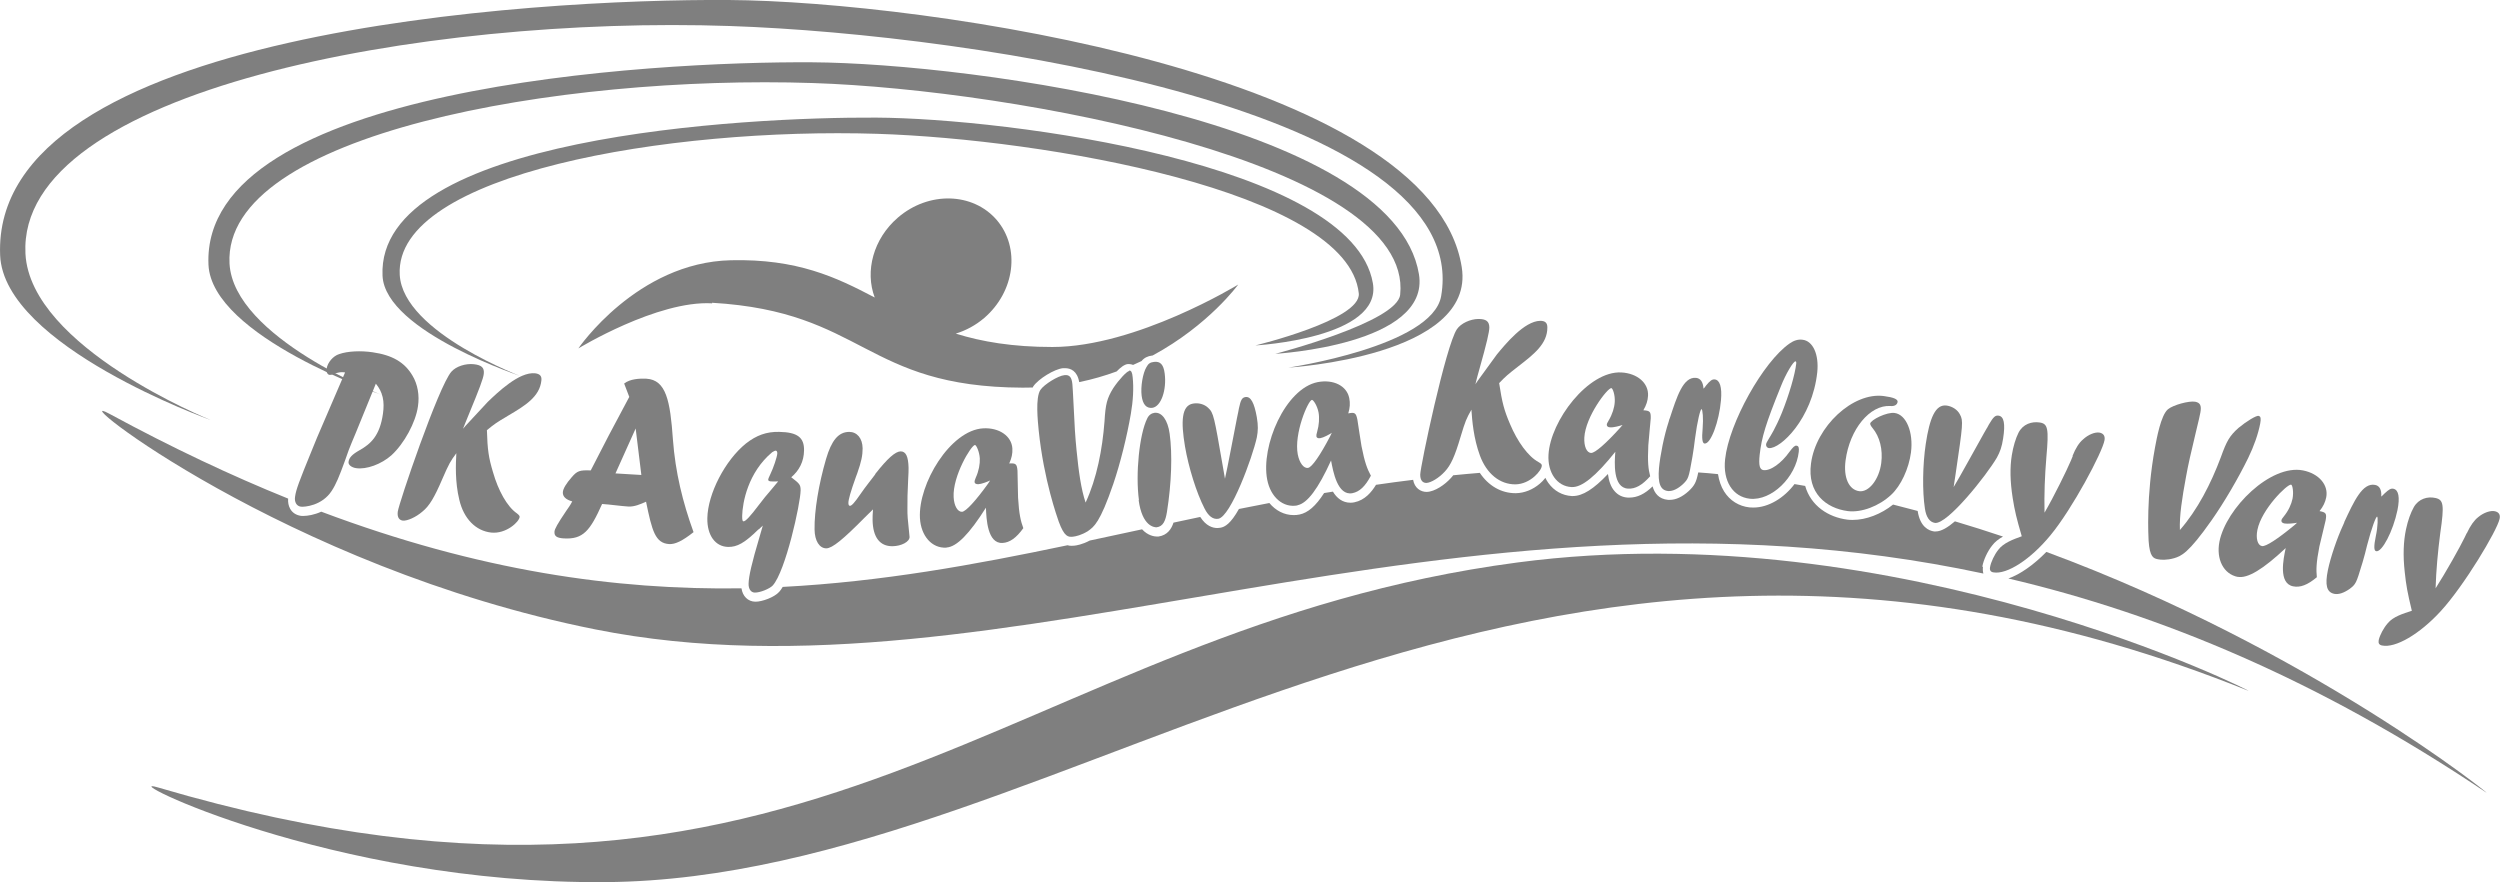 <?xml version="1.0" encoding="UTF-8"?>
<svg xmlns="http://www.w3.org/2000/svg" id="Vrstva_1" width="62.01mm" height="21.88mm" viewBox="0 0 175.78 62.03">
  <path d="M11.09,55.37c46.08,13.6,59.82-11.1,95.63-15.82,26.86-3.54,52.17,9.35,51.36,9.02-51.36-20.68-82.45,13.19-115.48,13.46-19.38,.16-34.82-7.64-31.51-6.66Z" style="fill:#7f7f7f;"></path>
  <g>
    <path d="M14.77,29.52S2.12,24.43,1.78,17.84C1.2,6.33,29.79,1.09,51.34,1.83c17.25,.59,52.28,5.97,49.99,19-.62,3.53-10.74,5.02-10.74,5.02,0,0,13.19-.78,12.19-7.06C100.64,5.24,64.96,.09,51.24,0S-.64,2.16,0,17.95c.26,6.38,14.76,11.57,14.76,11.57Z" style="fill:#7f7f7f;"></path>
    <path d="M26.88,27.79s-10.47-4.04-10.75-9.26c-.48-9.13,23.19-13.28,41.04-12.69,14.28,.47,42.25,5.69,41.28,14.88-.2,1.94-8.78,4.16-8.78,4.16,0,0,10.92-.62,10.1-5.6-1.78-10.74-31.33-14.83-42.69-14.9-11.24-.07-42.96,1.71-42.43,14.23,.22,5.06,12.22,9.17,12.22,9.17Z" style="fill:#7f7f7f;"></path>
    <path d="M36.9,26.57s-8.57-3.15-8.8-7.24c-.4-7.13,18.97-10.38,33.58-9.92,11.69,.37,33.11,4.03,33.86,11.22,.19,1.86-7.27,3.66-7.27,3.66,0,0,8.94-.49,8.26-4.38-1.45-8.39-25.63-11.59-34.93-11.64s-35.15,1.34-34.71,11.12c.18,3.96,10,7.16,10,7.16Z" style="fill:#7f7f7f;"></path>
  </g>
  <g>
    <path d="M24.27,26.19c-.29-.04-.4-.02-.75,.08-.19,.08-.29,.1-.36,.09-.15-.02-.23-.21-.2-.43,.06-.44,.46-.9,.88-1.03,.6-.21,1.52-.25,2.34-.13,1.4,.2,2.26,.7,2.82,1.65,.36,.6,.5,1.38,.38,2.16-.16,1.13-.97,2.62-1.87,3.44-.7,.62-1.75,1.01-2.48,.9-.33-.05-.56-.24-.53-.44,.04-.3,.24-.52,.79-.83,.76-.43,1.41-1,1.63-2.56,.12-.86,0-1.5-.5-2.11l-1.44,3.53-.26,.62c-.12,.28-.28,.7-.47,1.26-.4,1.11-.64,1.68-.93,2.12-.68,1.06-1.93,1.15-2.17,1.12-.31-.04-.47-.33-.41-.71,.07-.49,.27-1.03,1.17-3.23l.38-.93,1.85-4.3,.12-.28Z" style="fill:#7f7f7f;"></path>
    <path d="M34.29,28.26c.69-.66,2.21-2.13,3.33-2.01,.33,.04,.48,.19,.44,.51-.12,1.15-1.17,1.78-2.34,2.47-.83,.49-.98,.6-1.49,1.02,.04,1.39,.12,1.93,.43,2.96,.36,1.26,.98,2.41,1.68,2.89,.15,.12,.2,.18,.19,.26-.04,.34-.95,1.2-2,1.09-1.09-.12-1.93-.98-2.24-2.3-.31-1.27-.25-2.52-.21-3.28-.42,.57-.51,.72-.98,1.8-.57,1.33-.92,1.91-1.4,2.3-.46,.4-1.07,.67-1.38,.64-.23-.03-.41-.2-.36-.62,.06-.56,2.86-8.8,3.77-9.85,.33-.38,1-.59,1.58-.53,.55,.06,.75,.25,.7,.68-.03,.32-.33,1.1-1.02,2.77-.21,.53-.28,.67-.44,1.09l.19-.22,1.55-1.67Z" style="fill:#7f7f7f;"></path>
    <path d="M43.88,26.97c.42-.33,1.08-.36,1.56-.34,1.4,.08,1.68,1.57,1.87,4.28,.17,2.3,.69,4.41,1.45,6.51-.78,.62-1.29,.86-1.71,.84-.99-.06-1.21-.94-1.63-2.98-.4,.18-.82,.36-1.24,.34-.51-.03-1.34-.15-1.85-.18-.85,1.9-1.34,2.5-2.7,2.42-.49-.03-.67-.16-.65-.47,.01-.19,.21-.55,.83-1.47,.18-.26,.26-.36,.42-.66-.46-.13-.68-.35-.66-.65,.01-.24,.24-.62,.63-1.06,.38-.44,.55-.5,1.33-.47,1.09-2.12,1.38-2.7,2.71-5.17l-.36-.94Zm.81,3.16l-1.42,3.16,1.82,.11-.4-3.27Z" style="fill:#7f7f7f;"></path>
    <path d="M53.33,37.22c-.98,.97-1.51,1.25-2.14,1.24-.89-.02-1.48-.8-1.46-2.02,.03-1.72,1.25-4.07,2.71-5.25,.74-.58,1.45-.84,2.34-.82,1.28,.02,1.77,.39,1.75,1.31-.01,.77-.34,1.41-.9,1.88,.58,.45,.66,.51,.66,.93-.02,.96-1.06,5.68-1.96,6.68-.21,.23-.9,.51-1.26,.5-.27,0-.45-.25-.44-.62,.01-.53,.23-1.48,.76-3.26,.13-.44,.16-.54,.24-.83l-.29,.27Zm1.41-3.37c-.52,.02-.73,.02-.73-.12,0-.05,.07-.22,.14-.36,.23-.47,.49-1.25,.5-1.49,0-.12-.04-.19-.12-.19-.05,0-.14,.05-.24,.11-1.7,1.42-2.09,3.54-2.11,4.48,0,.29,.02,.38,.1,.38,.14,0,.47-.35,1.08-1.16,.24-.32,.56-.72,.97-1.19l.39-.47Z" style="fill:#7f7f7f;"></path>
    <path d="M61.53,33.34c.87-1.11,1.42-1.59,1.79-1.6,.37,0,.54,.35,.56,1.15,0,.17,0,.41-.03,.87-.04,.79-.06,1.5-.05,2.01,0,.2,0,.46,.02,.66,.02,.2,.13,1.29,.13,1.33,0,.34-.57,.64-1.2,.65-.89,.01-1.38-.63-1.4-1.84,0-.17,0-.44,.03-.75-.16,.16-.28,.28-.57,.56-1.54,1.56-2.29,2.17-2.71,2.18-.49,0-.82-.53-.83-1.33-.02-1.3,.29-3.18,.81-4.96,.38-1.29,.86-1.89,1.62-1.9,.56,0,.94,.45,.95,1.16,0,.49-.09,.94-.38,1.76l-.09,.24c-.37,1.03-.54,1.63-.53,1.85,0,.12,.04,.19,.11,.19,.12,0,.33-.23,.74-.83,.15-.22,.34-.48,.58-.79l.24-.31,.22-.29Z" style="fill:#7f7f7f;"></path>
    <path d="M66.54,38.51c-1.02,.06-1.79-.82-1.86-2.08-.13-2.4,2.13-6.18,4.45-6.31,1.12-.06,2,.54,2.05,1.42,.02,.36-.05,.67-.22,1.05,.47-.03,.54,.04,.58,.51,.02,.27,.02,1.59,.04,1.89,.07,1.19,.19,1.66,.37,2.15-.5,.69-.95,1.01-1.46,1.04-1.07,.06-1.14-1.71-1.17-2.48-1.16,1.84-2.06,2.76-2.77,2.8Zm3.09-4.73c-.21,.1-.62,.26-.85,.27-.16,0-.25-.05-.26-.16,0-.07,.02-.15,.09-.31,.21-.46,.3-.96,.28-1.35-.03-.48-.25-.94-.34-.94-.27,.02-1.58,2.19-1.5,3.67,.03,.61,.28,1.04,.59,1.03,.27-.02,.96-.77,1.83-1.98l.15-.23Z" style="fill:#7f7f7f;"></path>
    <path d="M79.39,26.06c.15-.02,.22,.13,.25,.47,.08,.75,.03,1.66-.13,2.58-.27,1.57-.74,3.47-1.23,4.91-.94,2.75-1.37,3.03-1.78,3.32-.45,.29-.87,.38-1.06,.4-.33,.03-.6,.03-1-1.06-.1-.3-1.05-2.91-1.41-6.42-.06-.64-.24-2.29,.12-2.84,.26-.39,1.25-1,1.69-1.04,.36-.04,.51,.14,.56,.63,.02,.22,.04,.58,.08,1.38,.07,1.55,.12,2.34,.21,3.24,.15,1.53,.32,2.76,.64,3.71,.79-1.71,1.18-3.74,1.33-5.72,.07-1.19,.17-1.61,.61-2.32,.42-.63,.96-1.19,1.12-1.21Z" style="fill:#7f7f7f;"></path>
    <path d="M80.08,35.17c-.25-1.84,.03-4.63,.58-5.74,.11-.24,.3-.37,.51-.4,.52-.07,.94,.51,1.07,1.47,.2,1.45,.13,3.49-.19,5.5-.1,.6-.25,1.02-.73,1.08-.17,0-1.01-.07-1.26-1.91Zm.19-7.34c-.08-.63,.08-1.59,.34-2.02,.13-.24,.26-.33,.52-.36,.45-.06,.68,.18,.76,.81,.15,1.13-.24,2.34-.88,2.42-.41,.04-.66-.24-.74-.85Z" style="fill:#7f7f7f;"></path>
    <path d="M87.06,28.99l.05-.27c.13-.61,.22-.76,.46-.8,.37-.06,.62,.4,.8,1.42,.1,.59,.09,.95,0,1.42-.3,1.38-1.83,5.57-2.71,5.72-.37,.06-.7-.19-.97-.73-.57-1.11-1.12-2.89-1.37-4.35-.3-1.78-.24-2.88,.56-3.02,.39-.07,.8,.04,1.07,.3,.38,.35,.42,.6,1.02,4.06l.16,.92c.15-.6,.71-3.61,.85-4.29l.08-.38Z" style="fill:#7f7f7f;"></path>
    <path d="M91.23,35.54c-1,.19-1.89-.57-2.13-1.81-.46-2.36,1.27-6.41,3.55-6.86,1.11-.21,2.05,.26,2.22,1.13,.07,.35,.05,.67-.07,1.07,.46-.09,.54-.04,.64,.43,.05,.27,.23,1.57,.29,1.87,.23,1.17,.41,1.62,.66,2.08-.4,.76-.8,1.13-1.3,1.23-1.05,.2-1.36-1.54-1.5-2.3-.9,1.98-1.67,3.02-2.37,3.15Zm2.42-5.11c-.2,.13-.58,.34-.81,.38-.16,.03-.26-.02-.28-.12-.01-.07,0-.16,.05-.32,.14-.48,.17-.99,.1-1.37-.09-.47-.37-.9-.47-.88-.27,.05-1.27,2.38-.99,3.84,.12,.6,.42,1,.73,.94,.27-.05,.85-.89,1.54-2.21l.12-.25Z" style="fill:#7f7f7f;"></path>
    <path d="M105.23,24.95c.61-.74,1.94-2.37,3.07-2.39,.33,0,.5,.13,.5,.46,.01,1.16-.96,1.9-2.03,2.73-.76,.59-.9,.71-1.36,1.19,.21,1.38,.35,1.91,.77,2.89,.51,1.21,1.26,2.27,2.01,2.67,.17,.1,.22,.15,.22,.24,0,.34-.8,1.3-1.85,1.32-1.1,.01-2.03-.75-2.5-2.02-.45-1.22-.55-2.47-.6-3.23-.35,.62-.42,.77-.76,1.9-.41,1.39-.69,2-1.11,2.45-.41,.45-.98,.79-1.3,.8-.23,0-.43-.15-.43-.58,0-.56,1.8-9.08,2.58-10.23,.28-.41,.93-.71,1.5-.72,.55,0,.77,.16,.78,.59,0,.32-.19,1.13-.68,2.87-.15,.55-.2,.7-.3,1.13l.16-.24,1.34-1.84Z" style="fill:#7f7f7f;"></path>
    <path d="M110.5,34.25c-1.02-.05-1.69-1.01-1.62-2.27,.13-2.4,2.8-5.91,5.12-5.79,1.13,.06,1.93,.75,1.88,1.64-.02,.36-.12,.66-.33,1.02,.47,.03,.53,.1,.52,.57-.02,.27-.15,1.58-.17,1.89-.06,1.19,0,1.67,.13,2.18-.57,.64-1.05,.9-1.56,.87-1.07-.06-.95-1.83-.89-2.59-1.36,1.7-2.35,2.52-3.07,2.48Zm3.6-4.37c-.22,.07-.64,.19-.88,.17-.16,0-.24-.08-.24-.18,0-.07,.04-.15,.13-.3,.26-.43,.41-.92,.43-1.31,.03-.48-.14-.96-.24-.97-.27-.01-1.82,2-1.9,3.48-.03,.61,.16,1.07,.48,1.08,.27,.01,1.04-.66,2.04-1.77l.18-.21Z" style="fill:#7f7f7f;"></path>
    <path d="M117.4,29.44c.51-1.55,.94-2.95,1.85-2.87,.31,.03,.5,.28,.53,.76,.08-.08,.11-.11,.18-.22,.29-.35,.42-.44,.6-.43,.37,.03,.53,.54,.45,1.46-.13,1.51-.72,3.09-1.15,3.05-.16-.01-.21-.33-.14-1.06,.06-.71,0-1.35-.08-1.36-.08,0-.29,.8-.46,2.1-.05,.41-.1,.8-.17,1.2l-.03,.17c-.24,1.37-.26,1.43-.65,1.81-.36,.33-.72,.5-1.03,.48-.55-.05-.74-.53-.65-1.61,.08-.88,.36-2.3,.68-3.26l.06-.22Z" style="fill:#7f7f7f;"></path>
    <path d="M124.39,31.51c-.14-.01-.22-.13-.21-.26,0-.07,.09-.23,.23-.46,.05-.08,.43-.66,.88-1.76,.51-1.27,.93-2.71,1.01-3.46,.01-.1-.01-.16-.05-.16-.15-.02-.69,.9-1.01,1.71-1.1,2.71-1.37,3.63-1.51,4.86-.08,.75,0,1.05,.28,1.08,.49,.05,1.24-.48,1.81-1.28,.26-.35,.38-.46,.5-.44,.15,.02,.19,.14,.16,.43-.2,1.8-1.92,3.46-3.44,3.3-1.2-.13-1.91-1.25-1.74-2.78,.27-2.53,2.68-6.86,4.54-8.14,.3-.21,.6-.3,.9-.26,.74,.08,1.17,1.04,1.04,2.29-.35,3.27-2.6,5.41-3.4,5.33Z" style="fill:#7f7f7f;"></path>
    <path d="M133.43,28.26c-.03,.2-.21,.32-.51,.29-1.44-.09-2.86,1.63-3.15,3.83-.16,1.2,.23,2.06,.96,2.16,.68,.09,1.4-.83,1.55-1.98,.12-.95-.1-1.85-.62-2.47-.11-.13-.16-.24-.16-.3,.04-.27,1.18-.83,1.72-.75,.82,.11,1.33,1.35,1.15,2.77-.15,1.15-.71,2.35-1.39,2.98-.85,.8-2.09,1.27-3.05,1.15-1.53-.2-2.87-1.27-2.59-3.35,.34-2.6,2.95-5.03,5.12-4.74,.68,.09,1,.22,.97,.42Z" style="fill:#7f7f7f;"></path>
    <path d="M139.72,30.09l.13-.24c.32-.54,.45-.66,.69-.62,.37,.06,.47,.57,.31,1.6-.09,.59-.21,.93-.44,1.35-.71,1.22-3.48,4.72-4.36,4.59-.37-.06-.61-.4-.7-1-.19-1.24-.16-3.09,.06-4.56,.27-1.79,.67-2.81,1.48-2.69,.39,.06,.75,.29,.92,.62,.25,.45,.21,.7-.3,4.18l-.14,.93c.33-.52,1.8-3.21,2.15-3.82l.19-.33Z" style="fill:#7f7f7f;"></path>
    <path d="M145.73,32.06c.21-.53,.46-.93,.74-1.16,.36-.34,.84-.53,1.15-.48,.27,.05,.41,.22,.36,.53-.14,.84-2.26,4.83-3.81,6.7-1.39,1.69-3.05,2.76-4,2.6-.2-.03-.28-.15-.24-.37,.06-.35,.3-.87,.58-1.22,.36-.48,1.04-.73,1.65-.95-.37-1.27-.49-1.76-.64-2.7-.18-1.15-.2-2.14-.06-3,.1-.62,.27-1.18,.47-1.58,.31-.61,.93-.81,1.5-.72,.57,.09,.64,.43,.46,2.44-.11,1.31-.16,2.62-.13,3.9,.67-1.15,1.57-2.99,1.85-3.65l.14-.34Z" style="fill:#7f7f7f;"></path>
    <path d="M158.82,29.25c.15,.03,.17,.19,.11,.52-.14,.74-.44,1.6-.85,2.44-.7,1.43-1.69,3.12-2.56,4.36-1.67,2.38-2.16,2.53-2.64,2.68-.52,.15-.94,.12-1.13,.08-.32-.06-.59-.14-.67-1.3-.01-.31-.19-3.09,.45-6.56,.12-.64,.41-2.27,.91-2.69,.36-.3,1.48-.61,1.92-.53,.35,.07,.45,.27,.36,.76-.04,.22-.12,.57-.31,1.35-.36,1.51-.54,2.28-.7,3.17-.28,1.51-.47,2.74-.43,3.74,1.24-1.42,2.18-3.25,2.88-5.12,.4-1.12,.61-1.5,1.24-2.06,.58-.48,1.25-.88,1.42-.85Z" style="fill:#7f7f7f;"></path>
    <path d="M157.35,40.57c-1-.2-1.53-1.24-1.29-2.48,.47-2.36,3.6-5.46,5.88-5.01,1.11,.22,1.8,1.02,1.63,1.89-.07,.35-.21,.64-.47,.97,.46,.09,.51,.17,.43,.64-.05,.27-.38,1.54-.44,1.84-.23,1.17-.23,1.66-.18,2.17-.66,.55-1.17,.74-1.67,.64-1.05-.21-.68-1.94-.52-2.69-1.59,1.49-2.68,2.16-3.39,2.02Zm4.17-3.81c-.23,.04-.66,.09-.89,.05-.16-.03-.23-.12-.21-.22,.01-.07,.06-.15,.17-.28,.32-.39,.53-.85,.61-1.24,.09-.47,0-.97-.1-.99-.27-.05-2.08,1.73-2.37,3.18-.12,.6,.01,1.08,.32,1.14,.27,.05,1.12-.51,2.27-1.46l.21-.19Z" style="fill:#7f7f7f;"></path>
    <path d="M164.83,36.73c.69-1.48,1.29-2.81,2.18-2.63,.31,.06,.46,.34,.43,.82,.08-.07,.12-.1,.21-.2,.33-.31,.47-.39,.65-.35,.36,.08,.46,.6,.28,1.5-.31,1.49-1.09,2.98-1.5,2.89-.16-.03-.17-.35-.02-1.07,.15-.7,.15-1.34,.09-1.36-.08-.02-.38,.76-.71,2.03-.1,.4-.19,.78-.31,1.17l-.05,.16c-.4,1.33-.43,1.39-.86,1.72-.4,.28-.77,.41-1.08,.35-.54-.11-.67-.61-.45-1.68,.18-.87,.64-2.24,1.07-3.16l.09-.21Z" style="fill:#7f7f7f;"></path>
    <path d="M173.46,37.49c.24-.52,.51-.9,.79-1.12,.38-.32,.87-.49,1.18-.42,.27,.06,.4,.24,.33,.54-.18,.83-2.5,4.71-4.15,6.5-1.48,1.61-3.18,2.6-4.12,2.4-.2-.04-.27-.16-.23-.38,.08-.35,.34-.85,.64-1.19,.38-.46,1.07-.67,1.69-.87-.31-1.29-.4-1.78-.5-2.73-.13-1.16-.09-2.15,.09-3,.13-.62,.33-1.17,.55-1.56,.34-.59,.97-.77,1.53-.64s.62,.47,.33,2.46c-.17,1.31-.29,2.61-.33,3.89,.72-1.12,1.72-2.91,2.03-3.55l.16-.33Z" style="fill:#7f7f7f;"></path>
  </g>
  <g>
    <path d="M139.39,39.83c.08-.45,.36-1.06,.68-1.46,.2-.27,.47-.47,.77-.64-1.11-.37-2.23-.73-3.38-1.07-.5,.43-.97,.71-1.34,.71-.05,0-.09,0-.13,0-.36-.05-.98-.31-1.15-1.44-.57-.15-1.15-.3-1.73-.45-.83,.67-1.89,1.08-2.83,1.08-.13,0-.26,0-.39-.02-1.32-.17-2.56-.96-2.96-2.37-.25-.04-.5-.09-.75-.13-.73,.97-1.82,1.65-2.89,1.65-.09,0-.18,0-.27-.01-.75-.08-1.39-.48-1.79-1.12-.22-.35-.36-.77-.43-1.22-.46-.05-.92-.09-1.39-.12-.14,.7-.26,.92-.67,1.31-.45,.41-.9,.62-1.34,.62-.04,0-.08,0-.11,0-.66-.06-.96-.48-1.09-.95-.55,.54-1.08,.79-1.64,.79-.03,0-.07,0-.1,0-.37-.02-.69-.17-.93-.45-.28-.31-.41-.74-.47-1.21-1,1.06-1.78,1.55-2.47,1.55-.03,0-.05,0-.08,0-.66-.04-1.24-.36-1.64-.92-.08-.11-.15-.23-.21-.36-.12,.16-.26,.3-.39,.41-.49,.42-1.09,.66-1.68,.67h-.03c-1.01,0-1.9-.52-2.51-1.43-.63,.05-1.25,.11-1.87,.17-.05,.06-.1,.13-.16,.19-.42,.47-1.14,.97-1.71,.98-.42,0-.85-.27-.95-.85-.88,.11-1.75,.22-2.61,.35-.31,.51-.78,1.08-1.52,1.23-.09,.02-.18,.03-.27,.03-.57,0-.97-.33-1.24-.78-.21,.03-.41,.07-.62,.1-.59,.92-1.14,1.39-1.73,1.51-.14,.03-.27,.04-.41,.04-.67,0-1.27-.32-1.71-.85-.72,.14-1.43,.28-2.14,.42-.58,1.04-.99,1.27-1.31,1.32-.07,.01-.13,.02-.2,.02-.34,0-.8-.14-1.21-.78-.63,.13-1.25,.27-1.88,.4-.14,.43-.42,.89-1.07,.98h-.03s-.03,0-.03,0h-.02s0,0,0,0c-.19,0-.65-.06-1.06-.51-1.23,.27-2.45,.53-3.68,.79-.52,.28-.96,.35-1.09,.36-.07,0-.13,.01-.19,.01-.1,0-.2-.01-.28-.04-6.57,1.38-13.11,2.57-20.03,2.93-.08,.14-.17,.26-.25,.35-.34,.38-1.19,.69-1.66,.69h-.02s0,0,0,0c-.52-.01-.89-.39-.97-.94-8.88,.13-18.46-1.22-29.55-5.39-.48,.22-.96,.3-1.27,.3-.07,0-.13,0-.18-.01-.32-.05-.59-.22-.74-.5-.11-.2-.16-.44-.14-.71-3.99-1.61-8.17-3.58-12.58-5.97-3.54-1.92,12.3,10.8,34.19,15.17,28.71,5.73,60.15-11.93,97.6-3.93-.04-.14-.05-.29-.03-.45Z" style="fill:#7f7f7f;"></path>
    <path d="M143.89,38.81c-.9,.92-1.85,1.58-2.67,1.87,10.69,2.51,21.86,7.15,33.6,15.05,.6,.41-12.3-10.04-30.93-16.92Z" style="fill:#7f7f7f;"></path>
  </g>
  <path d="M50.06,21.29c10.75,.63,10.67,5.92,21.84,5.97,.24,0,.48,0,.71-.01,.01-.02,.02-.05,.04-.08,.36-.53,1.49-1.22,2.09-1.28,.05,0,.1,0,.14,0,.39,0,.86,.18,1,.98,.93-.19,1.81-.45,2.63-.75,.26-.27,.55-.5,.79-.52,.03,0,.05,0,.08,0h0c.09,0,.19,.02,.29,.06,.2-.09,.4-.18,.59-.27,.19-.23,.43-.35,.76-.39,0,0,.01,0,.02,0,3.96-2.14,6.02-4.99,6.02-4.99,0,0-7.17,4.39-13.07,4.39-2.79,0-4.96-.37-6.79-.94,.71-.22,1.39-.58,2-1.1,2.16-1.86,2.55-4.94,.88-6.89-1.68-1.95-4.79-2.03-6.95-.17-1.73,1.49-2.33,3.77-1.63,5.62-2.72-1.43-5.45-2.73-10.12-2.62-6.6,.15-10.72,6.2-10.72,6.2,0,0,5.56-3.39,9.41-3.17Z" style="fill:#7f7f7f;"></path>
</svg>
